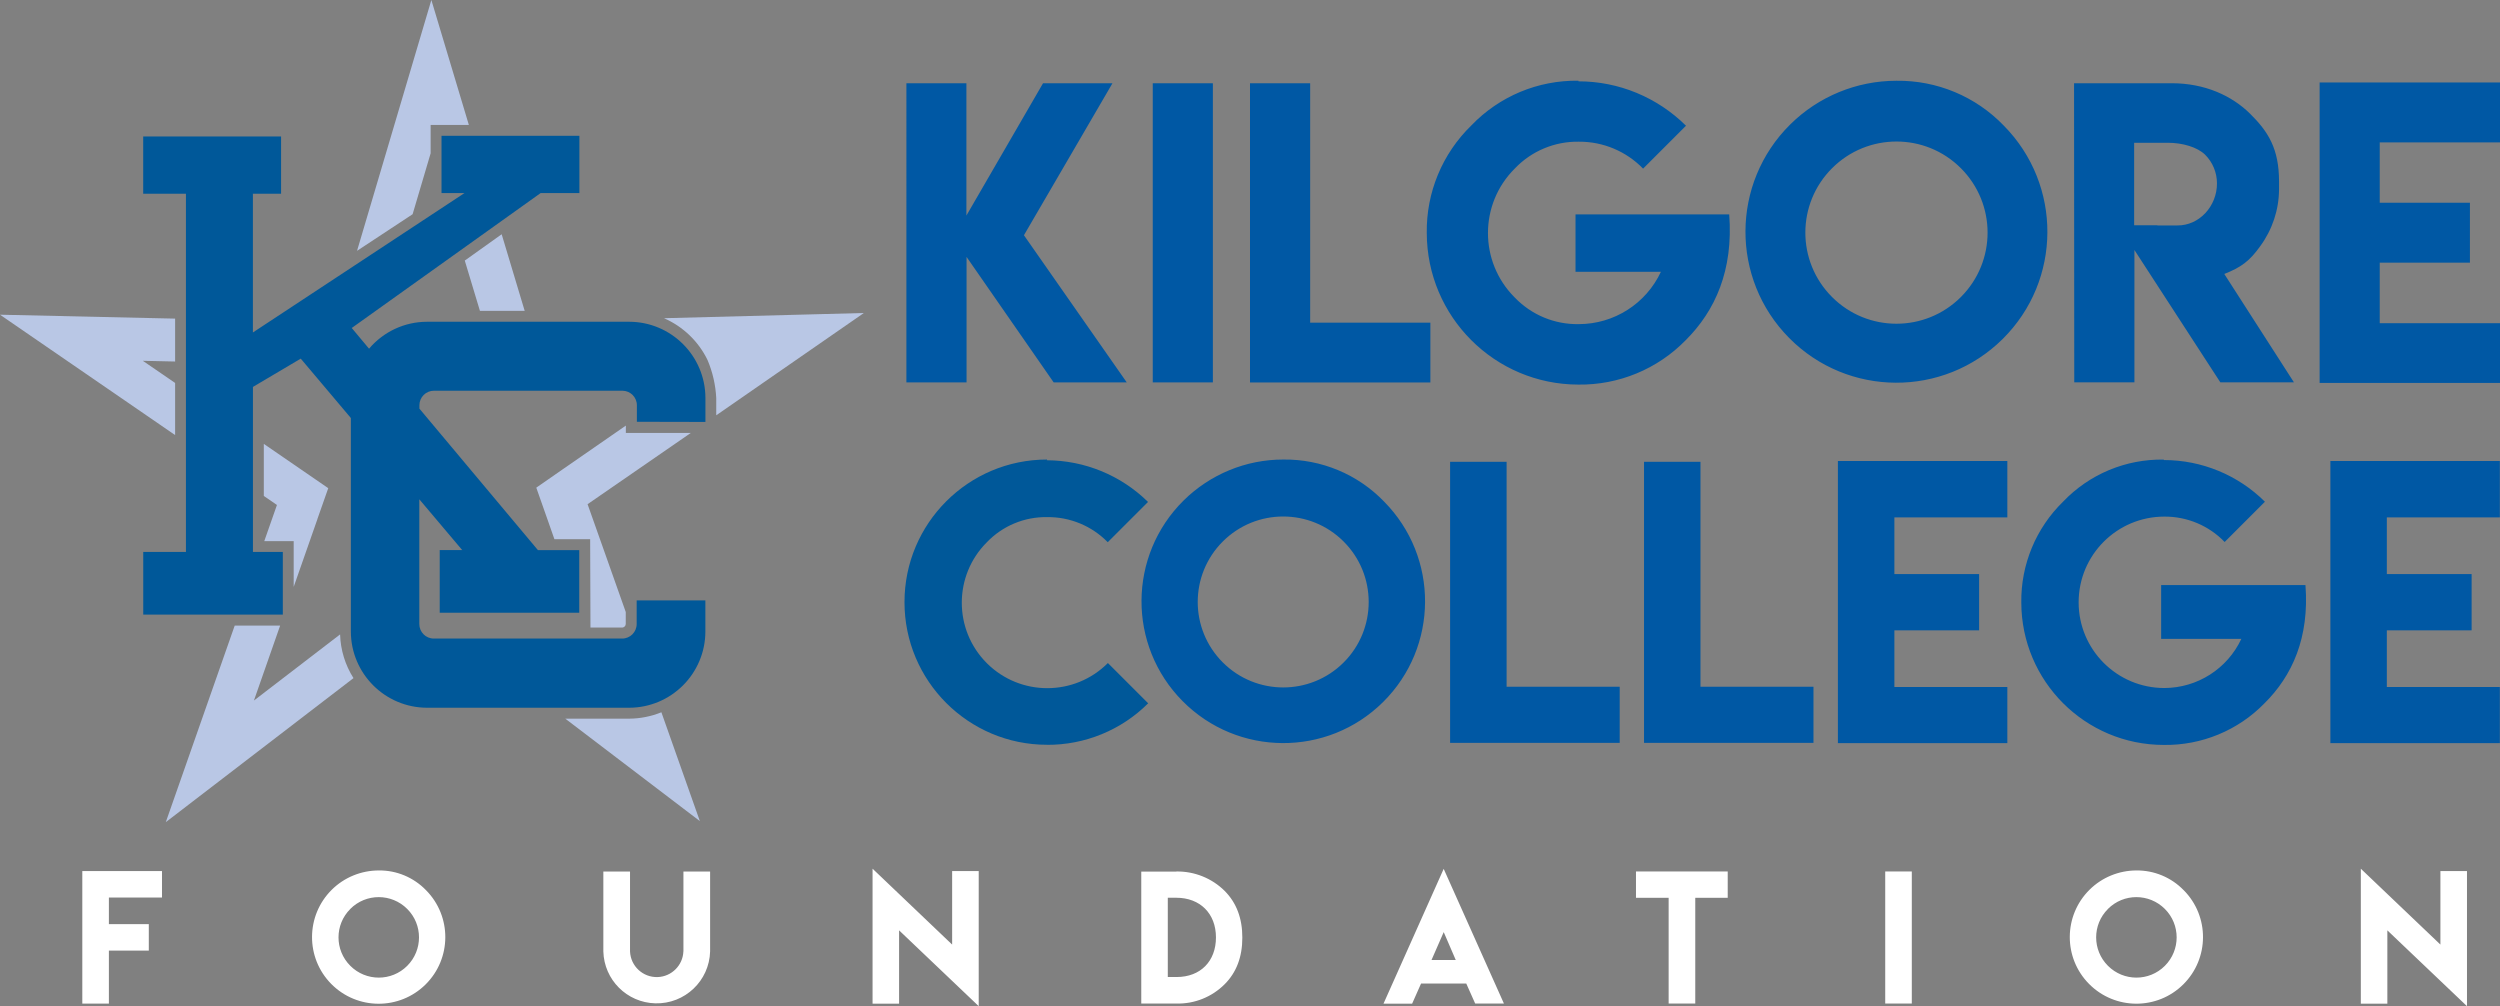 <svg xmlns="http://www.w3.org/2000/svg" id="Layer_2" viewBox="0 0 485.38 195.35"><rect x="0" y="0" width="485.38" height="195.35" fill="#808080" stroke="none"/><defs><style>.cls-1{fill:#005899;}.cls-1,.cls-2,.cls-3,.cls-4{stroke-width:0px;}.cls-2{fill:#b9c7e5;}.cls-3{fill:#0058a4;}.cls-4{fill:#fff;}</style></defs><g id="Layer_1-2"><g id="Layer_1-2"><path class="cls-2" d="M90.24,50.6l2.94,9.76h8.69l-4.47-14.88-7.16,5.11ZM61.62,100.78l2.11-6-5.25-3.61-7.26-4.99v10.11l2.55,1.75-2.46,7.02h5.71v8.89l4.61-13.17ZM121.51,84.04v-1.41l-12.16,8.42-5.23,3.63,2.11,5.99,1.41,4.02h6.94l.06,17.15h6.15c.39,0,.7-.32.7-.7v-2.32l-7.41-20.93,20.05-13.84h-12.63ZM83.75,0l-14.43,48.7,10.79-7.11,3.5-11.83v-5.5h7.42L83.75,0M167.72,60.77l-38.8,1.01c3.69,1.62,6.69,4.49,8.45,8.12.99,2.34,1.56,4.83,1.69,7.36v3.37l28.66-19.86ZM66.03,123.17l-16.73,12.84,5.09-14.55h-8.82l-13.38,38.16,36.44-27.96c-1.61-2.54-2.51-5.47-2.6-8.49h0ZM122.16,139.53h-12.41l26.13,19.89-7.47-21.13c-1.98.8-4.1,1.23-6.24,1.24ZM34,74.35l-6.27-4.3,6.27.14v-8.33l-34-.76,34,23.37s0-10.11,0-10.11Z"></path><path class="cls-1" d="M136.96,81.93v-4.67c-.02-8.16-6.64-14.77-14.79-14.79h-39.25c-4.35,0-8.47,1.92-11.27,5.23l-3.36-4.02,36.68-26.2h7.52v-11.11h-26.77v11.12h4.45l-41.07,27.06v-26.93h5.47v-11.12h-26.77v11.12h8.3v69.54h-8.29v12.17h27.1v-12.17h-5.8v-32.04l9.28-5.49,9.73,11.53v41.46c.02,8.16,6.63,14.77,14.79,14.79h39.25c8.16-.02,14.77-6.63,14.79-14.79v-6.05h-13.34v4.59c0,1.56-1.26,2.82-2.82,2.82h-36.56c-1.56,0-2.82-1.26-2.82-2.82v-24.22l8.33,9.86h-4.37v12.17h27.09v-12.16h-8.02l-23.01-27.47v-.66c0-1.56,1.26-2.82,2.82-2.82h36.58c1.56,0,2.82,1.26,2.82,2.82v3.21l13.3.03h0ZM203.29,144.6c-15.29,0-27.69-12.41-27.68-27.7,0-15.29,12.4-27.68,27.68-27.68l-.04.14c7.35.03,14.4,2.93,19.64,8.09l-7.82,7.82c-3.09-3.16-7.33-4.92-11.75-4.87-4.41-.08-8.66,1.69-11.71,4.87-6.49,6.47-6.5,16.98-.04,23.46.01.01.02.02.04.04,6.5,6.47,17.01,6.45,23.49-.04l7.82,7.82c-5.21,5.2-12.28,8.1-19.64,8.06h0Z"></path><path class="cls-3" d="M268.72,97.38c10.69,10.81,10.6,28.23-.2,38.93-10.81,10.7-28.23,10.6-38.93-.2-10.7-10.81-10.6-28.23.2-38.93,5.16-5.1,12.12-7.97,19.37-7.96,7.37-.09,14.45,2.86,19.56,8.16ZM237.41,105.13c-6.49,6.48-6.49,16.99-.01,23.47,6.48,6.49,16.99,6.49,23.47.02,6.48-6.47,6.49-16.99.01-23.47-6.48-6.49-16.99-6.49-23.47-.02h0ZM292.51,89.66v43.67h21.96v10.9h-32.93v-54.57h10.97,0ZM330.15,89.66v43.67h21.94v10.9h-32.9v-54.57h10.96ZM389.73,89.52v10.93h-21.93v11h16.45v10.93h-16.45v11h21.93v10.9h-32.9v-54.77h32.9ZM420.14,89.32c7.35,0,14.39,2.92,19.6,8.09l-7.82,7.82c-3.06-3.18-7.3-4.96-11.71-4.93-9.19,0-16.64,7.45-16.64,16.64s7.45,16.64,16.64,16.64h0c6.41-.02,12.23-3.73,14.95-9.54h-15.57v-10.45h28.02c.78,10.2-2.56,17.61-7.95,22.95-5.13,5.27-12.21,8.2-19.56,8.09-15.27-.01-27.63-12.38-27.66-27.64-.1-7.37,2.84-14.45,8.12-19.6,5.09-5.33,12.17-8.28,19.53-8.16l.04.09h0ZM485.35,89.52v10.93h-21.94v11h16.46v10.93h-16.46v11h21.94v10.9h-32.9v-54.77h32.9ZM187.63,16.16v25.69l14.88-25.69h13.48l-17.19,29.51,19.96,28.57h-14.19l-16.91-24.36v24.36h-11.68V16.16h11.64ZM223.81,16.16h11.67v58.08h-11.67V16.16ZM254.37,16.16v46.49h23.34v11.6h-35.02V16.16h11.68ZM306.47,15.79c7.82,0,15.31,3.11,20.87,8.62l-8.33,8.33c-3.27-3.37-7.77-5.26-12.47-5.23-4.7-.08-9.22,1.82-12.46,5.23-6.9,6.88-6.92,18.06-.04,24.97.01.01.03.03.04.04,3.25,3.39,7.76,5.27,12.46,5.18,6.83-.01,13.04-3.97,15.93-10.16h-16.58v-11.15h29.84c.83,10.86-2.73,18.74-8.45,24.43-5.47,5.61-13,8.72-20.83,8.62-16.25-.02-29.42-13.19-29.44-29.45-.11-7.85,3.02-15.39,8.65-20.86,5.42-5.66,12.95-8.81,20.79-8.69l.02.12ZM389.02,24.37c11.39,11.5,11.3,30.06-.2,41.45-11.5,11.39-30.06,11.3-41.45-.2-11.39-11.5-11.3-30.06.2-41.45,5.49-5.44,12.91-8.49,20.63-8.49,7.84-.1,15.38,3.04,20.82,8.69ZM355.7,32.66c-6.9,6.88-6.92,18.06-.04,24.97.01.01.03.03.04.04,6.9,6.91,18.1,6.91,25.01,0s6.91-18.1,0-25.01c-6.9-6.91-18.1-6.91-25.01,0h0ZM402.68,16.16h18.96c6.47,0,11.69,2.44,15.2,5.9,3.51,3.47,5.64,6.76,5.64,13.19v1.51c-.02,3.98-1.31,7.85-3.67,11.06-2.04,2.85-3.66,4.07-6.96,5.37l13.52,21.04h-14.29l-16.68-25.69v25.69h-11.68l-.04-58.08h0ZM430.43,35.62c0-2.1-.82-4.11-2.31-5.59-1.51-1.47-4.39-2.31-7.21-2.31h-6.56v16.01h4.51v.04h3.89c4.25.03,7.68-3.73,7.68-8.15h0ZM485.38,16.01v11.64h-23.35v11.71h17.51v11.64h-17.51v11.75h23.35v11.6h-35.02V16.01h35.02Z"></path><path class="cls-4" d="M31.45,169.12v5.14h-10.31v5.16h7.75v5.14h-7.75v10.29h-5.16v-25.73h15.46ZM82.71,172.83c5.03,5.08,4.99,13.27-.08,18.3-5.08,5.03-13.27,4.99-18.3-.08s-4.99-13.27.08-18.3c2.43-2.41,5.72-3.75,9.14-3.75,3.45-.04,6.76,1.35,9.16,3.83h0ZM68.01,176.48c-3.05,3.04-3.05,7.98,0,11.03h0c3.05,3.06,8,3.06,11.05.01,3.05-3.05,3.06-8,0-11.05-3.05-3.05-8-3.06-11.05,0h0s0,0,0,0ZM132.69,184.71v-15.5h5.18v15.5c-.15,5.73-4.91,10.24-10.64,10.09-5.52-.14-9.95-4.58-10.09-10.09v-15.5h5.18v15.5c.11,2.86,2.51,5.09,5.37,4.99,2.71-.1,4.89-2.28,4.99-4.99h0ZM184.86,183.37v-14.25h5.16v26.23l-15.46-14.72v14.23h-5.15v-26.2l15.44,14.72h0ZM228.4,169.2c3.5-.05,6.88,1.3,9.37,3.77,2.29,2.3,3.44,5.33,3.43,9.08,0,3.75-1.15,6.76-3.43,9.04-2.48,2.48-5.86,3.84-9.37,3.75h-6.82v-25.62h6.82v-.02ZM228.4,174.3h-1.67v15.39h1.72c4.62,0,7.63-3.06,7.63-7.69s-3.08-7.7-7.69-7.7h.01ZM280.29,168.68l11.7,26.16h-5.58l-1.73-3.88h-8.78l-1.73,3.9h-5.56l11.69-26.18h0ZM282.64,186.39l-2.34-5.42-2.37,5.42h4.71ZM335.44,169.2v5.11h-6.3v20.53h-5.17v-20.53h-6.34v-5.11h17.81ZM366.02,169.2h5.16v25.64h-5.16v-25.64ZM423.97,172.83c5.03,5.07,4.99,13.26-.08,18.29-5.07,5.03-13.26,4.99-18.29-.08-5.03-5.07-4.99-13.26.08-18.29,2.42-2.4,5.69-3.74,9.09-3.75,3.46-.04,6.79,1.35,9.19,3.83h0ZM409.26,176.48c-3.05,3.04-3.05,7.98,0,11.03h0c3.05,3.06,8,3.06,11.05.01s3.06-8,0-11.05c-3.05-3.05-8-3.06-11.05,0h0s0,0,0,0ZM473.81,183.37v-14.25h5.16v26.23l-15.46-14.72v14.23h-5.15v-26.2l15.44,14.72h0Z"></path></g></g></svg>